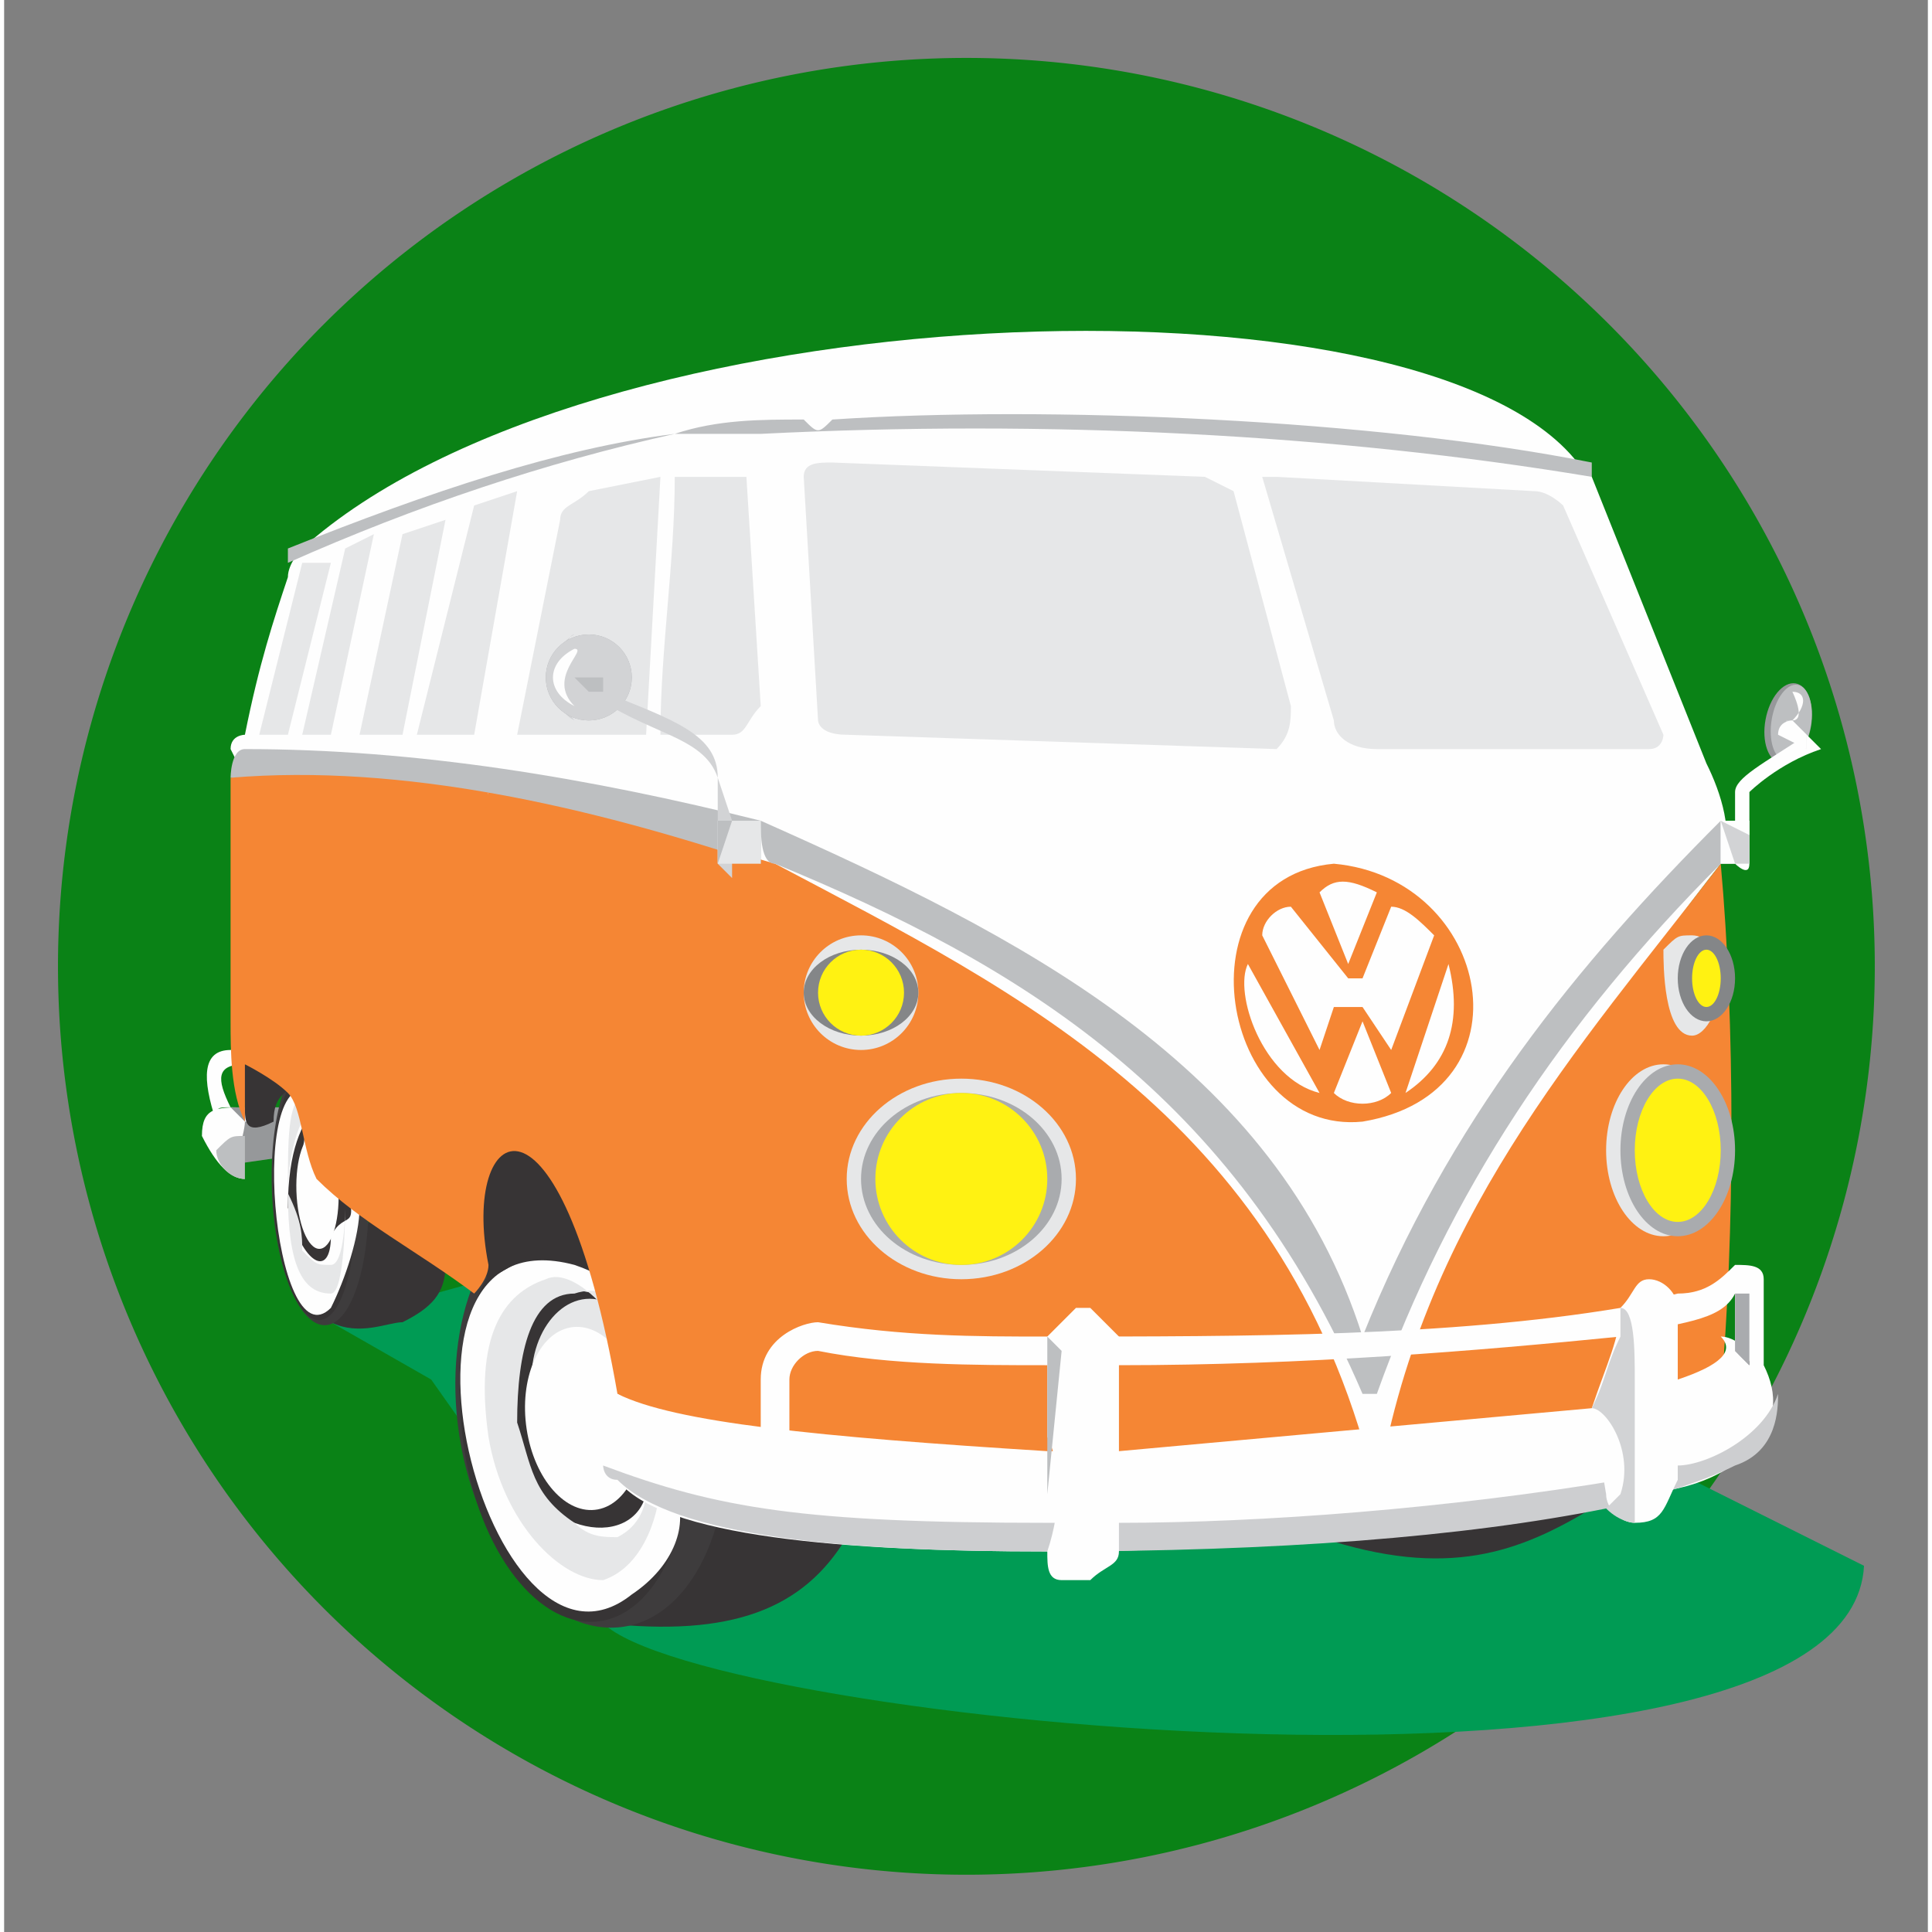<?xml version="1.0" encoding="UTF-8" standalone="no"?>
<svg
   xmlns:dc="http://purl.org/dc/elements/1.1/"
   xmlns:cc="http://creativecommons.org/ns#"
   xmlns:rdf="http://www.w3.org/1999/02/22-rdf-syntax-ns#"
   xmlns:svg="http://www.w3.org/2000/svg"
   xmlns="http://www.w3.org/2000/svg"
   xmlns:sodipodi="http://sodipodi.sourceforge.net/DTD/sodipodi-0.dtd"
   xmlns:inkscape="http://www.inkscape.org/namespaces/inkscape"
   width="50"
   height="50"
   version="1.1"
   viewBox="0 0 95.612 96.023"
   xml:space="preserve"
   id="svg214"
   sodipodi:docname="classificados-icone-automoveis-c.svg"
   style="clip-rule:evenodd;fill-rule:evenodd;image-rendering:optimizeQuality;shape-rendering:geometricPrecision;text-rendering:geometricPrecision"
   inkscape:version="0.92.4 (5da689c313, 2019-01-14)"><rect x="0" y="0" width="95.612" height="96.023" fill="#808080" stroke="none"/><sodipodi:namedview
   pagecolor="#ffffff"
   bordercolor="#666666"
   borderopacity="1"
   objecttolerance="10"
   gridtolerance="10"
   guidetolerance="10"
   inkscape:pageopacity="0"
   inkscape:pageshadow="2"
   inkscape:window-width="1920"
   inkscape:window-height="1053"
   id="namedview216"
   showgrid="false"
   units="px"
   inkscape:zoom="6.090479"
   inkscape:cx="38.177689"
   inkscape:cy="17.603369"
   inkscape:window-x="1366"
   inkscape:window-y="0"
   inkscape:window-maximized="1"
   inkscape:current-layer="svg214" />
 <defs
   id="defs4">
  <style
   type="text/css"
   id="style2">
   <![CDATA[
    .fil13 {fill:none}
    .fil1 {fill:#FEFEFE}
    .fil5 {fill:#E6E7E8}
    .fil14 {fill:#D2D3D5}
    .fil11 {fill:#CDCED0}
    .fil12 {fill:#BDBFC1}
    .fil9 {fill:#A9ABAE}
    .fil2 {fill:#96989A}
    .fil7 {fill:#848688}
    .fil10 {fill:#606062}
    .fil4 {fill:#3E3C3D}
    .fil3 {fill:#373435}
    .fil8 {fill:#FFF212}
    .fil6 {fill:#F58634}
    .fil0 {fill:#009B54}
   ]]>
  </style>
 </defs>
 <g
   transform="matrix(0.858,0,0,0.858,-0.807,6.564)"
   id="g212">
  <g
   transform="translate(3.842,0.823)"
   id="g210">
   <path
   d="M 105.46,47.503 A 52.621,52.621 0 0 1 52.839,100.124 52.621,52.621 0 0 1 0.218,47.503 52.621,52.621 0 0 1 52.839,-5.118 52.621,52.621 0 0 1 105.46,47.503 Z"
   id="path6"
   inkscape:connector-curvature="0"
   style="clip-rule:evenodd;fill:#03820f;fill-opacity:0.941;fill-rule:evenodd;stroke-width:1.921;image-rendering:optimizeQuality;shape-rendering:geometricPrecision" />
   <g
   transform="matrix(0.83,0,0,0.83,8.556,10.849)"
   id="g208"><path
   class="fil0"
   d="m 9,69 7,4 12,17 c 7,7 87,15 88,-4 L 104,80 38,61 Z"
   id="path8"
   inkscape:connector-curvature="0"
   style="fill:#009b54" /><path
   class="fil1"
   d="m 2,29 1,2 c 12,0 24,3 36,7 17,9 32,20 43,43 5,-16 13,-30 24,-44 1,-2 0,-5 -1,-7 L 97,10 96,9 C 85,-5 27,-3 7,15 7,15 6,16 6,17 5,20 4,23 3,28 3,28 2,28 2,29 Z"
   id="path10"
   inkscape:connector-curvature="0"
   style="fill:#fefefe" /><polygon
   class="fil2"
   points="9,57 8,54 2,54 2,58 "
   id="polygon12"
   style="fill:#96989a" /><path
   class="fil1"
   d="m 3,54 c -2,0 -3,0 -3,2 1,2 2,3 3,3 -1,-1 0,-3 0,-4 L 2,54 h 1 v 1 H 4 C 4,54 4,54 3,54 Z"
   id="path14"
   inkscape:connector-curvature="0"
   style="fill:#fefefe" /><path
   class="fil3"
   d="m 97,82 c -5,3 -10,5 -19,2 z"
   id="path16"
   inkscape:connector-curvature="0"
   style="fill:#373435" />
    <path
   class="fil3"
   d="m 9,69 c 2,1 4,0 5,0 2,-1 3,-2 3,-4 l -5,-4 z"
   id="path18"
   inkscape:connector-curvature="0"
   style="fill:#373435" />
    <ellipse
   class="fil4"
   transform="matrix(0.033,-0.007,0.004,0.066,8.247,59.745)"
   rx="101"
   ry="143"
   id="ellipse20"
   cx="0"
   cy="0"
   style="fill:#3e3c3d" />
    <ellipse
   class="fil3"
   transform="matrix(0.028,-0.007,0.004,0.061,7.828,60.099)"
   rx="101"
   ry="143"
   id="ellipse22"
   cx="0"
   cy="0"
   style="fill:#373435" />
    <path
   class="fil1"
   d="m 8,53 c 2,0 3,5 3,8 0,2 -1,5 -2,7 C 5,72 3,50 8,53 Z m 0,1 c 1,0 2,1 2,5 1,4 0,2 -1,4 0,3 -2,2 -3,-2 0,-4 1,-6 2,-7 z"
   id="path24"
   inkscape:connector-curvature="0"
   style="fill:#fefefe" />
    <path
   class="fil5"
   d="m 9,55 1,3 C 9,56 7,56 7,58 7,55 8,54 9,55 Z"
   id="path26"
   inkscape:connector-curvature="0"
   style="fill:#e6e7e8" />
    <path
   class="fil5"
   d="m 7,53 c 1,0 3,2 3,6 v 2 c 0,0 0,6 -1,6 -2,0 -3,-2 -3,-7 0,-4 0,-6 1,-7 z m 1,1 c 1,0 2,2 2,5 v 2 c 0,0 0,4 -1,4 -1,0 -1,0 -2,-1 0,-1 0,-2 -1,-4 0,-3 1,-6 2,-6 z"
   id="path28"
   inkscape:connector-curvature="0"
   style="fill:#e6e7e8" />
    <g
   id="g38"
   style="fill:#fefefe">
     <ellipse
   class="fil1"
   transform="matrix(0.029,-0.008,0.004,0.058,8.065,59.858)"
   rx="50"
   ry="69"
   id="ellipse30"
   cx="0"
   cy="0"
   style="fill:#fefefe" />
      <ellipse
   class="fil1"
   transform="matrix(0.039,-0.001,0.001,0.06,7.088,60.08)"
   rx="11"
   ry="23"
   id="ellipse32"
   cx="0"
   cy="0"
   style="fill:#fefefe" />
       <path
   class="fil1"
   d="m 7,60 v 1 z m 0,-1 v 2 c 1,0 0,-2 0,-2 z m 0,1 v 1 z m 0,0 v 1 z m 0,-1 v 2 -1 1 -2 1 z m 0,0 v 1 z"
   id="path34"
   inkscape:connector-curvature="0"
   style="fill:#fefefe" />
       <path
   class="fil1"
   d="m 7,60 v 1 z m 0,-1 v 2 c 1,0 0,-2 0,-2 z m 0,1 v 1 z m 0,0 v 1 z m 0,-1 v 2 -1 1 -2 1 z m 0,0 v 1 z"
   id="path36"
   inkscape:connector-curvature="0"
   style="fill:#fefefe" />
    </g>
   <path
   class="fil1"
   d="M 2,50 C 0,50 0,52 1,55 1,54 1,54 2,54 1,52 1,51 3,51 3,51 5,49 2,50 Z"
   id="path40"
   inkscape:connector-curvature="0"
   style="fill:#fefefe" /><path
   class="fil3"
   d="m 28,90 c 9,1 14,-1 17,-6 l -9,-1 z"
   id="path42"
   inkscape:connector-curvature="0"
   style="fill:#373435" /><ellipse
   class="fil4"
   transform="matrix(0.091,-0.014,0.016,0.103,27.159,75.52)"
   rx="101"
   ry="143"
   id="ellipse44"
   cx="0"
   cy="0"
   style="fill:#3e3c3d" /><ellipse
   class="fil3"
   transform="matrix(0.077,-0.013,0.013,0.096,26.02,76.119)"
   rx="101"
   ry="143"
   id="ellipse46"
   cx="0"
   cy="0"
   style="fill:#373435" /><path
   class="fil1"
   d="m 26,65 c 6,2 10,9 7,16 1,2 0,5 -3,7 C 20,96 11,61 26,65 Z m -1,2 c 3,-1 6,2 8,7 1,6 -2,4 -2,7 -1,4 -8,3 -10,-4 -1,-6 1,-9 4,-10 z"
   id="path48"
   inkscape:connector-curvature="0"
   style="fill:#fefefe" /><path
   class="fil5"
   d="m 29,68 2,4 c -2,-2 -8,-2 -8,1 0,-4 3,-7 6,-5 z"
   id="path50"
   inkscape:connector-curvature="0"
   style="fill:#e6e7e8" /><path
   class="fil5"
   d="m 24,66 c 2,-1 6,3 7,8 1,3 0,4 1,6 0,2 -1,6 -4,7 -3,0 -7,-4 -8,-10 -1,-7 1,-10 4,-11 z m 2,1 c 3,-1 6,2 7,7 1,5 -3,4 -2,7 0,0 0,2 -2,3 -1,0 -2,0 -3,-1 -3,-2 -3,-4 -4,-7 0,-5 1,-9 4,-9 z"
   id="path52"
   inkscape:connector-curvature="0"
   style="fill:#e6e7e8" /><ellipse
   class="fil1"
   transform="matrix(0.08,-0.015,0.014,0.092,26.664,75.716)"
   rx="50"
   ry="69"
   id="ellipse54"
   cx="0"
   cy="0"
   style="fill:#fefefe" /><path
   class="fil3"
   d="M 5,55 C 3,56 3,55 3,54 3,52 2,50 3,51 l 4,1 c -1,1 -2,1 -2,3 z"
   id="path56"
   inkscape:connector-curvature="0"
   style="fill:#373435" /><path
   class="fil3"
   d="m 20,66 c -3,-4 1,-11 2,-9 2,0 4,4 5,5 z"
   id="path58"
   inkscape:connector-curvature="0"
   style="fill:#373435" /><path
   class="fil6"
   d="m 2,31 v 17 c 0,2 0,5 1,7 v -4 c 0,0 2,1 3,2 1,1 1,4 2,6 3,3 7,5 11,8 0,0 1,-1 1,-2 -2,-10 5,-14 9,9 15,9 67,13 77,0 1,-11 1,-26 0,-37 C 96,50 85,62 82,81 76,55 57,46 40,37 33,35 27,33 19,32 14,31 8,30 2,31 Z"
   id="path60"
   inkscape:connector-curvature="0"
   style="fill:#f58634" /><path
   class="fil6"
   d="m 81,48 -2,5 c 1,1 3,1 4,0 z M 79,37 c -11,1 -8,19 2,18 12,-2 9,-17 -2,-18 z m -6,7 5,9 c -4,-1 -6,-7 -5,-9 z m 14,0 -3,9 c 3,-2 4,-5 3,-9 z M 76,40 c -1,0 -2,1 -2,2 l 4,8 1,-3 h 2 l 2,3 3,-8 c -1,-1 -2,-2 -3,-2 l -2,5 h -1 z m 2,-1 2,5 2,-5 c -2,-1 -3,-1 -4,0 z"
   id="path62"
   inkscape:connector-curvature="0"
   style="fill:#f58634" />
    <circle
   class="fil5"
   cx="46"
   cy="46"
   r="4"
   id="circle64"
   style="fill:#e6e7e8" />
    <ellipse
   class="fil7"
   cx="46"
   cy="46"
   rx="4"
   ry="3"
   id="ellipse66"
   style="fill:#848688" />
    <circle
   class="fil8"
   cx="46"
   cy="46"
   r="3"
   id="circle68"
   style="fill:#fff212" />
   <path
   class="fil5"
   d="m 104,42 c 1,0 2,1 2,3 0,2 -1,4 -2,4 -2,0 -2,-5 -2,-6 1,-1 1,-1 2,-1 z"
   id="path70"
   inkscape:connector-curvature="0"
   style="fill:#e6e7e8" /><ellipse
   class="fil7"
   cx="105"
   cy="45"
   rx="2"
   ry="3"
   id="ellipse72"
   style="fill:#848688" /><ellipse
   class="fil8"
   cx="105"
   cy="45"
   rx="1"
   ry="2"
   id="ellipse74"
   style="fill:#fff212" /><ellipse
   class="fil5"
   cx="53"
   cy="59"
   rx="8"
   ry="7"
   id="ellipse76"
   style="fill:#e6e7e8" /><ellipse
   class="fil9"
   cx="53"
   cy="59"
   rx="7"
   ry="6"
   id="ellipse78"
   style="fill:#a9abae" /><circle
   class="fil8"
   cx="53"
   cy="59"
   r="6"
   id="circle80"
   style="fill:#fff212" /><ellipse
   class="fil5"
   cx="102"
   cy="57"
   rx="4"
   ry="6"
   id="ellipse82"
   style="fill:#e6e7e8" /><ellipse
   class="fil9"
   cx="103"
   cy="57"
   rx="4"
   ry="6"
   id="ellipse84"
   style="fill:#a9abae" /><ellipse
   class="fil8"
   cx="103"
   cy="57"
   rx="3"
   ry="5"
   id="ellipse86"
   style="fill:#fff212" /><path
   class="fil1"
   d="m 29,74 c -1,0 -1,4 0,6 3,4 16,5 30,5 13,0 27,-1 40,-4 4,0 7,-1 9,-3 2,-2 2,-4 1,-6 -1,-1 -2,-2 -3,-2 1,1 0,2 -3,3 l -6,2 -33,3 H 59 C 43,77 33,76 29,74 Z"
   id="path88"
   inkscape:connector-curvature="0"
   style="fill:#fefefe" /><polygon
   class="fil10"
   points="108,67 108,72 107,71 107,67 "
   id="polygon90"
   style="fill:#606062" /><path
   class="fil11"
   d="m 28,79 c 0,0 0,1 1,1 4,4 16,5 30,5 16,0 29,-1 39,-3 4,-1 7,-2 9,-3 3,-1 3,-4 3,-5 -1,3 -5,5 -7,5 l -4,1 C 87,82 74,83 64,83 H 59 C 42,83 36,82 28,79 Z"
   id="path92"
   inkscape:connector-curvature="0"
   style="fill:#cdced0" /><path
   class="fil12"
   d="M 3,59 C 2,59 1,58 1,57 2,56 2,56 3,56 Z"
   id="path94"
   inkscape:connector-curvature="0"
   style="fill:#bdbfc1" /><g
   id="g102"
   style="fill:#f58634"><path
     class="fil6"
     d="m 20,32 c -1,7 -2,13 -1,22 l 7,4 1,2 c 0,4 1,7 2,11 1,1 1,2 2,2 2,2 5,2 10,3 L 40,38 C 33,35 26,33 20,32 Z"
     id="path96"
     inkscape:connector-curvature="0"
     style="fill:#f58634" /><path
     class="fil6"
     d="m 14,31 c 2,0 4,0 6,1 -2,10 -2,24 -1,34 L 14,62 C 12,52 14,34 14,31 Z"
     id="path98"
     inkscape:connector-curvature="0"
     style="fill:#f58634" /><path
     class="fil6"
     d="m 9,31 c -1,9 0,19 0,28 l 5,3 C 13,55 13,45 14,31 Z"
     id="path100"
     inkscape:connector-curvature="0"
     style="fill:#f58634" /></g><path
   class="fil12"
   d="m 39,34 c 0,1 0,3 1,3 17,7 32,16 41,37 h 1 C 87,60 95,48 106,37 V 34 C 96,44 87,55 81,70 75,51 57,42 39,34 Z"
   id="path104"
   inkscape:connector-curvature="0"
   style="fill:#bdbfc1" /><path
   class="fil13"
   d="M 39,36 C 58,44 75,54 81,73 86,59 95,47 106,36"
   id="path106"
   inkscape:connector-curvature="0"
   style="fill:none" />
     <path
   class="fil1"
   d="m 39,78 h 1 c 0,-1 0,-1 1,-1 v -4 c 0,-1 1,-2 2,-2 5,1 11,1 16,1 h 5 c 13,0 25,-1 35,-2 4,-1 7,-1 8,-3 v 4 c 1,1 2,1 2,1 v -6 c 0,-1 -1,-1 -2,-1 -1,1 -2,2 -4,2 l -4,1 c -12,2 -26,2 -40,2 -5,0 -10,0 -16,-1 -1,0 -4,1 -4,4 z"
   id="path108"
   inkscape:connector-curvature="0"
   style="fill:#fefefe" />
     <path
   class="fil1"
   d="m 97,75 c 1,-3 2,-5 2,-7 1,-1 1,-2 2,-2 1,0 2,1 2,2 v 12 c -1,2 -1,3 -3,3 -1,0 -2,-1 -2,-2 z"
   id="path110"
   inkscape:connector-curvature="0"
   style="fill:#fefefe" />
     <path
   class="fil14"
   d="m 99,68 v 2 c -1,2 -1,3 -2,5 1,0 3,3 2,6 l -1,1 c 1,1 2,1 2,1 V 73 c 0,-2 0,-5 -1,-5 z"
   id="path112"
   inkscape:connector-curvature="0"
   style="fill:#d2d3d5" />
     <path
   class="fil1"
   d="m 59,70 2,-2 h 1 l 2,2 v 15 c 0,1 -1,1 -2,2 h -2 c -1,0 -1,-1 -1,-2 1,-3 1,-6 0,-8 z"
   id="path114"
   inkscape:connector-curvature="0"
   style="fill:#fefefe" />
     <path
   class="fil2"
   d="m 59,85 v -2 3 z"
   id="path116"
   inkscape:connector-curvature="0"
   style="fill:#96989a" />
     <path
   class="fil12"
   d="m 59,70 1,1 -1,10 v -4 z"
   id="path118"
   inkscape:connector-curvature="0"
   style="fill:#bdbfc1" />
    <polygon
   class="fil9"
   points="107,71 108,72 108,67 107,67 "
   id="polygon120"
   style="fill:#a9abae" />
   <path
   class="fil12"
   d="m 3,29 c -1,0 -1,2 -1,2 12,-1 25,2 37,6 V 34 C 27,31 15,29 3,29 Z"
   id="path122"
   inkscape:connector-curvature="0"
   style="fill:#bdbfc1" />
    <ellipse
   class="fil2"
   transform="matrix(0.099,0.016,-0.017,0.093,110.71,27.205)"
   rx="16"
   ry="30"
   id="ellipse124"
   cx="0"
   cy="0"
   style="fill:#96989a" />
    <ellipse
   class="fil12"
   transform="matrix(0.085,0.015,-0.015,0.088,110.92,27.157)"
   rx="16"
   ry="30"
   id="ellipse126"
   cx="0"
   cy="0"
   style="fill:#bdbfc1" />
    <path
   class="fil1"
   d="m 107,37 v -5 c 0,-1 2,-2 5,-4 l 1,1 c -3,1 -5,3 -5,3 v 5 c 0,1 -1,0 -1,0 z"
   id="path128"
   inkscape:connector-curvature="0"
   style="fill:#fefefe" />
    <path
   class="fil14"
   d="m 112,29 -1,-1 c 0,-1 -1,-1 0,-1 l 1,1 z"
   id="path130"
   inkscape:connector-curvature="0"
   style="fill:#d2d3d5" />
    <path
   class="fil1"
   d="m 112,29 -2,-1 c 0,-1 1,-1 1,-1 l 1,1 z"
   id="path132"
   inkscape:connector-curvature="0"
   style="fill:#fefefe" />
    <polygon
   class="fil14"
   points="108,34 108,37 106,37 106,34 "
   id="polygon134"
   style="fill:#d2d3d5" /><g
   id="g142"
   style="fill:#fefefe">
    <path
   class="fil1"
   d="m 108,34 h -2 l 2,1 z"
   id="path136"
   inkscape:connector-curvature="0"
   style="fill:#fefefe" />
    <polygon
   class="fil1"
   points="106,34 106,37 107,37 "
   id="polygon138"
   style="fill:#fefefe" />
    <path
   class="fil1"
   d="m 111,27 c 1,-1 1,-2 0,-2 0,0 1,2 0,2 z"
   id="path140"
   inkscape:connector-curvature="0"
   style="fill:#fefefe" />
   </g><g
   id="g158"
   style="fill:none">
    <line
   class="fil13"
   x1="43"
   x2="44"
   y1="46"
   y2="48"
   id="line144"
   style="fill:none" />
    <line
   class="fil13"
   x1="44"
   x2="44"
   y1="46"
   y2="48"
   id="line146"
   style="fill:none" />
    <line
   class="fil13"
   x1="44"
   x2="45"
   y1="45"
   y2="48"
   id="line148"
   style="fill:none" />
    <line
   class="fil13"
   x1="45"
   x2="45"
   y1="45"
   y2="48"
   id="line150"
   style="fill:none" />
    <line
   class="fil13"
   x1="45"
   x2="46"
   y1="44"
   y2="48"
   id="line152"
   style="fill:none" />
    <line
   class="fil13"
   x1="46"
   x2="46"
   y1="44"
   y2="49"
   id="line154"
   style="fill:none" />
    <line
   class="fil13"
   x1="46"
   x2="47"
   y1="44"
   y2="49"
   id="line156"
   style="fill:none" />
   </g><path
   class="fil5"
   d="m 33,10 c 0,6 -1,12 -1,18 h 5 c 1,0 1,-1 2,-2 L 38,10 Z"
   id="path160"
   inkscape:connector-curvature="0"
   style="fill:#e6e7e8" /><path
   class="fil5"
   d="m 27,11 c -1,1 -2,1 -2,2 l -3,15 h 9 l 1,-18 z"
   id="path162"
   inkscape:connector-curvature="0"
   style="fill:#e6e7e8" />
    <path
   class="fil13"
   d="m 2,30 c 13,0 25,2 36,5"
   id="path164"
   inkscape:connector-curvature="0"
   style="fill:none" />
    <polygon
   class="fil2"
   points="26,25 28,24 28,25 27,25 "
   id="polygon166"
   style="fill:#96989a" />
    <path
   class="fil14"
   d="m 26,21 c -2,1 -2,5 0,6 -1,-1 -1,-6 0,-6 z"
   id="path168"
   inkscape:connector-curvature="0"
   style="fill:#d2d3d5" />
    <path
   class="fil5"
   d="m 28,22 c 2,0 2,3 1,3 1,0 0,-3 -1,-3 z"
   id="path170"
   inkscape:connector-curvature="0"
   style="fill:#e6e7e8" />
   <path
   class="fil12"
   d="m 6,15 c 10,-4 19,-7 27,-8 3,-1 6,-1 9,-1 1,1 1,1 2,0 15,-1 38,0 53,3 v 1 C 79,7 59,6 39,7 H 33 C 24,9 15,12 6,16 Z"
   id="path172"
   inkscape:connector-curvature="0"
   style="fill:#bdbfc1" />
      <circle
   class="fil9"
   cx="27"
   cy="24"
   r="3"
   id="circle174"
   style="fill:#a9abae" />
      <g
   id="g182"
   style="fill:#d2d3d5">
       <circle
   class="fil14"
   cx="27"
   cy="24"
   r="3"
   id="circle176"
   style="fill:#d2d3d5" />
       <polygon
   class="fil14"
   points="26,25 28,24 28,25 27,25 "
   id="polygon178"
   style="fill:#d2d3d5" />
       <path
   class="fil14"
   d="m 36,37 1,1 v -4 l -1,-3 c 0,-3 -3,-4 -8,-6 h -1 c 4,3 8,3 9,6 v 3 z"
   id="path180"
   inkscape:connector-curvature="0"
   style="fill:#d2d3d5" />
      </g>
     <path
   class="fil1"
   d="m 26,22 c 1,0 -2,2 0,4 -2,-1 -2,-3 0,-4 z"
   id="path184"
   inkscape:connector-curvature="0"
   style="fill:#fefefe" />
     <path
   class="fil12"
   d="m 26,24 1,1 h 1 v -1 z"
   id="path186"
   inkscape:connector-curvature="0"
   style="fill:#bdbfc1" />
     <path
   class="fil5"
   d="m 39,34 v 3 h -3 v -3 z"
   id="path188"
   inkscape:connector-curvature="0"
   style="fill:#e6e7e8" />
     <polygon
   class="fil9"
   points="38,34 37,34 36,34 39,34 "
   id="polygon190"
   style="fill:#a9abae" />
     <polygon
   class="fil12"
   points="37,34 36,34 36,37 "
   id="polygon192"
   style="fill:#bdbfc1" />
   <g
   id="g206"
   style="fill:#e6e7e8"><path
     class="fil5"
     d="m 45,28 c -2,0 -2,-1 -2,-1 L 42,10 c 0,-1 1,-1 2,-1 l 26,1 2,1 4,15 c 0,1 0,2 -1,3 z"
     id="path194"
     inkscape:connector-curvature="0"
     style="fill:#e6e7e8" /><path
     class="fil5"
     d="m 74,10 h 1 l 18,1 c 1,0 2,1 2,1 l 7,16 c 0,0 0,1 -1,1 H 82 c -2,0 -3,-1 -3,-2 z"
     id="path196"
     inkscape:connector-curvature="0"
     style="fill:#e6e7e8" /><polygon
     class="fil5"
     points="19,28 15,28 19,12 22,11 "
     id="polygon198"
     style="fill:#e6e7e8" /><polygon
     class="fil5"
     points="14,28 17,13 14,14 11,28 "
     id="polygon200"
     style="fill:#e6e7e8" /><polygon
     class="fil5"
     points="7,28 10,15 12,14 9,28 "
     id="polygon202"
     style="fill:#e6e7e8" /><polygon
     class="fil5"
     points="4,28 7,16 9,16 6,28 "
     id="polygon204"
     style="fill:#e6e7e8" /></g></g>
  </g>
 </g>
</svg>